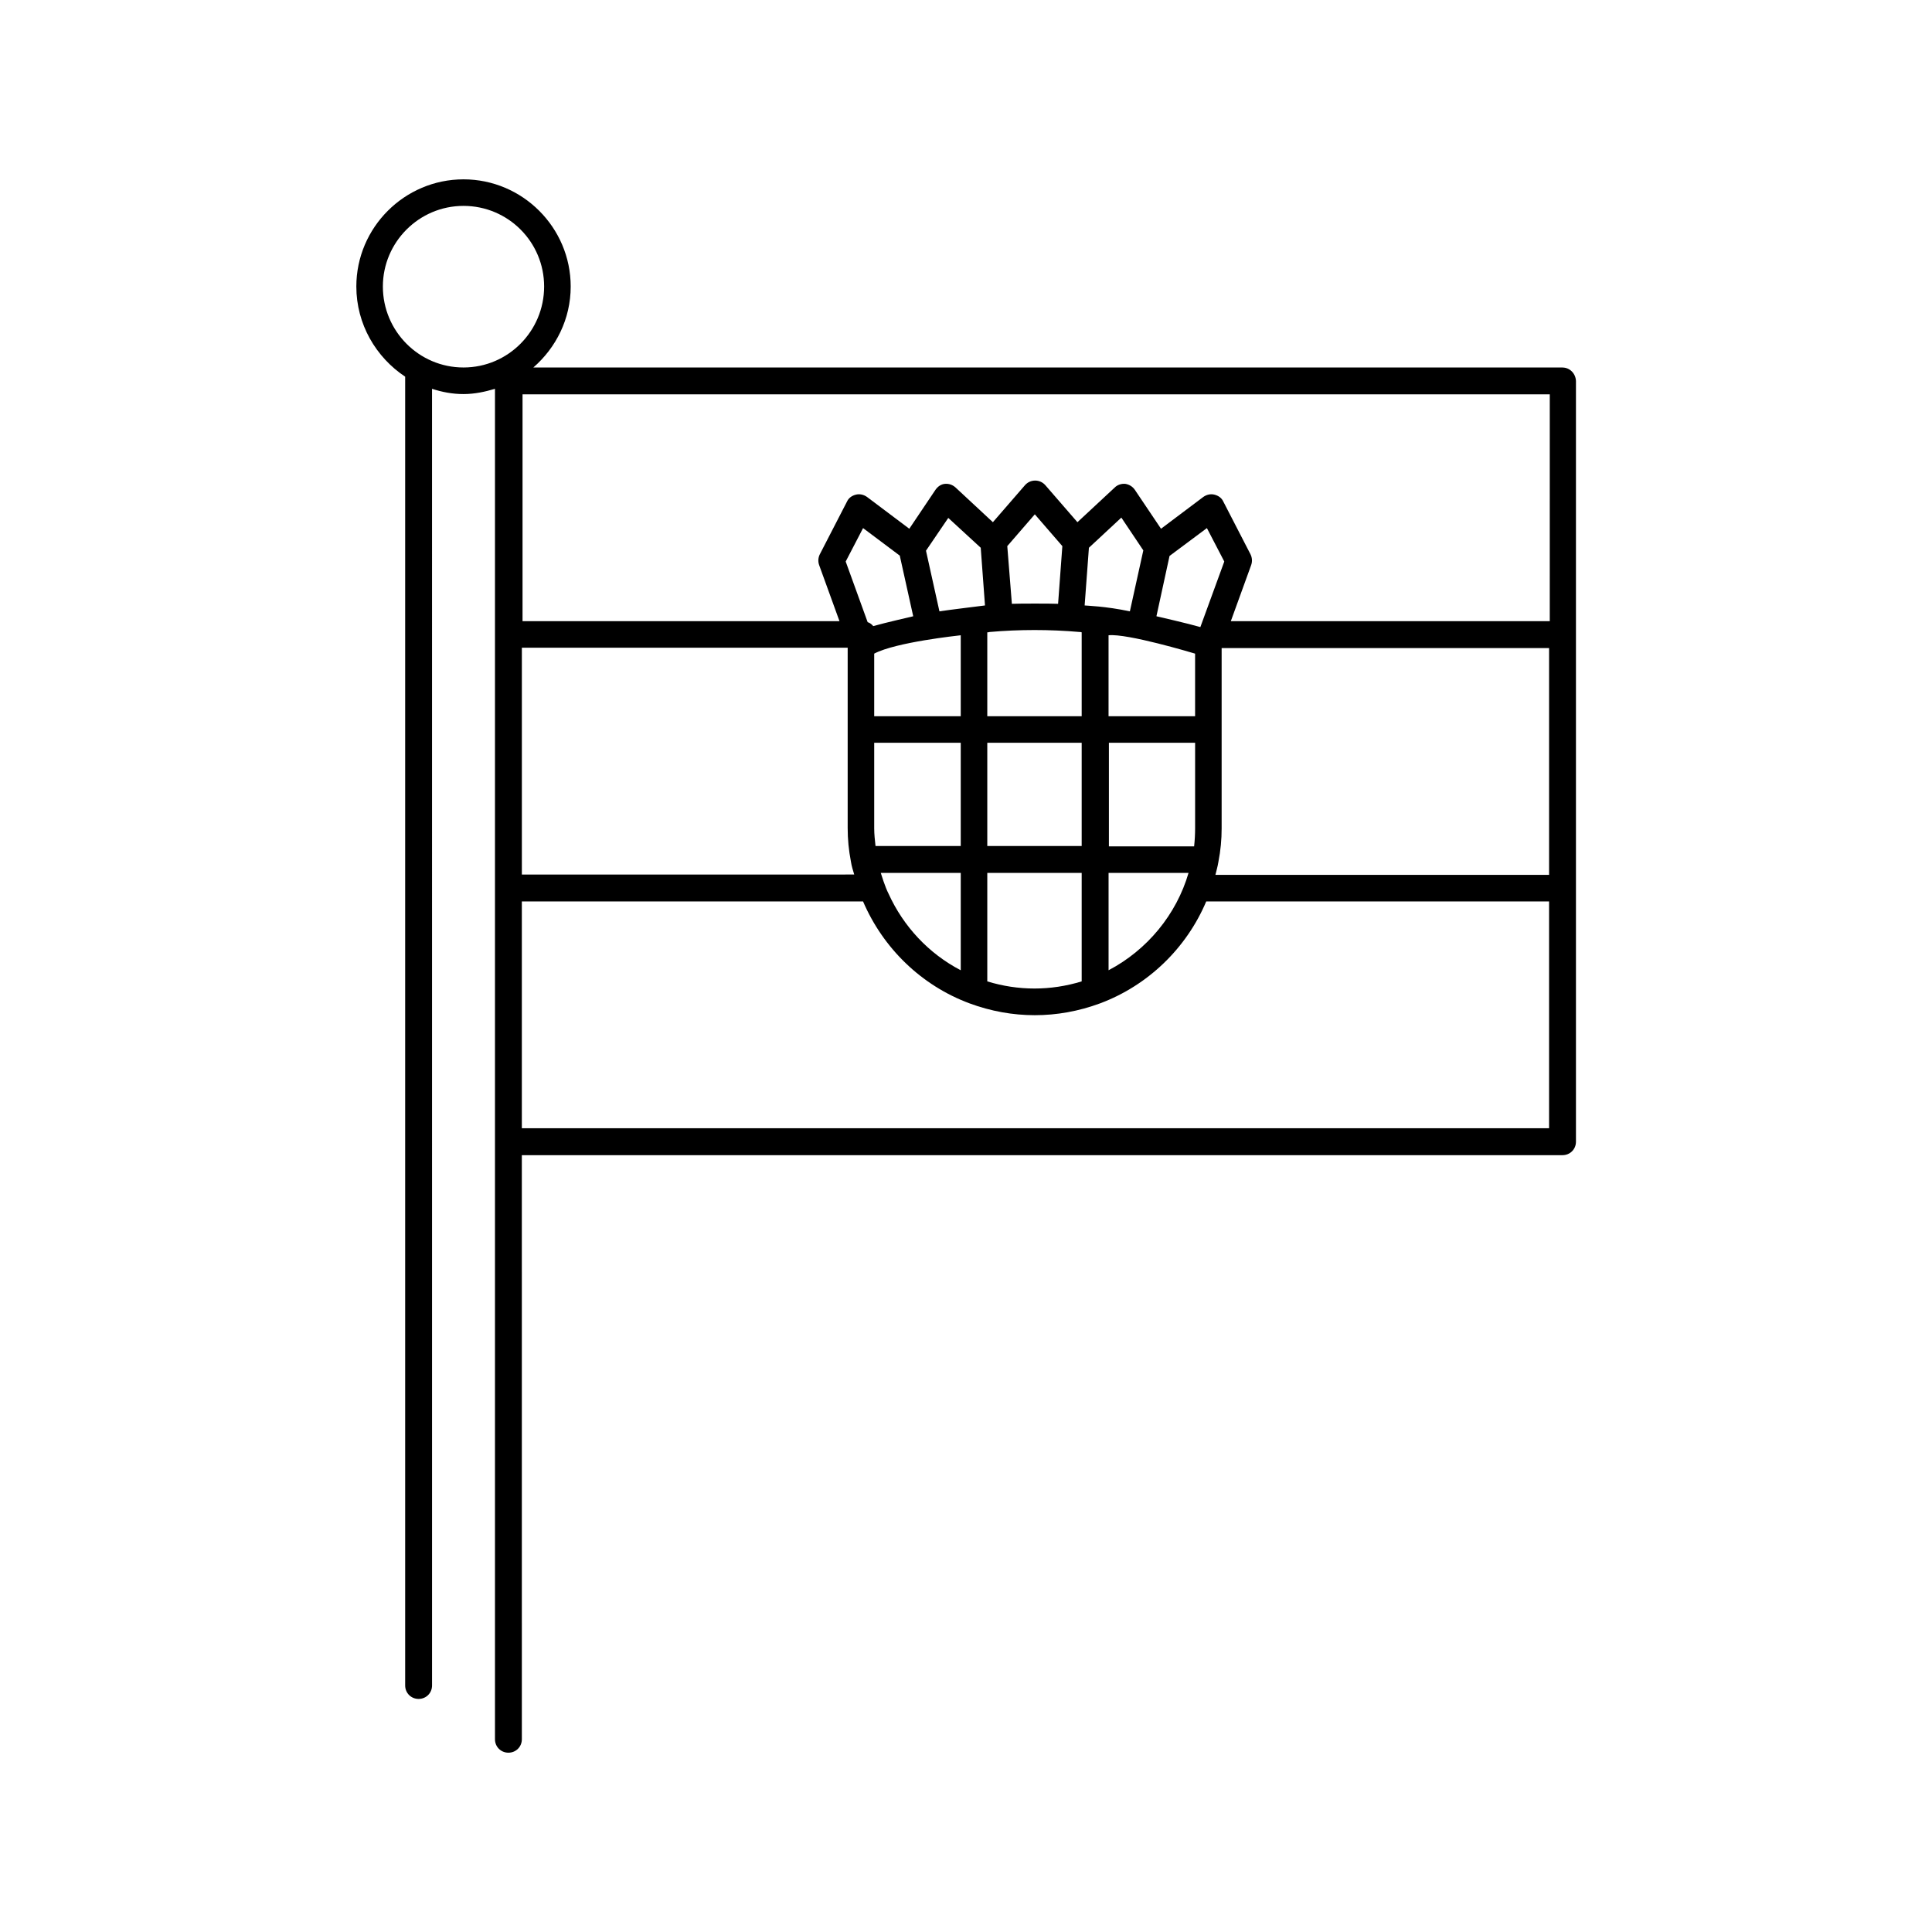 <?xml version="1.0" encoding="UTF-8"?>
<!-- Uploaded to: SVG Find, www.svgrepo.com, Generator: SVG Find Mixer Tools -->
<svg fill="#000000" width="800px" height="800px" version="1.1" viewBox="144 144 512 512" xmlns="http://www.w3.org/2000/svg">
 <path d="m558.09 241.39h-272.75c5.992-5.211 9.902-12.855 9.902-21.457 0-15.637-12.77-28.406-28.406-28.406-15.637 0.004-28.402 12.77-28.402 28.406 0 9.988 5.211 18.762 12.941 23.887v346.85c0 1.996 1.562 3.562 3.562 3.562 1.996 0 3.562-1.562 3.562-3.562l-0.004-343.63c2.691 0.867 5.387 1.391 8.34 1.391 2.953 0 5.734-0.609 8.34-1.391v357.88c0 1.996 1.562 3.562 3.562 3.562 1.996 0 3.562-1.562 3.562-3.562l-0.004-154.79h275.79c1.996 0 3.562-1.562 3.562-3.562v-201.61c-0.086-1.996-1.652-3.559-3.562-3.559zm-159.48 159.74c-8.512-4.43-15.199-11.641-19.109-20.238-0.957-1.824-1.996-5.297-2.086-5.559h21.195zm-116.31-85.477h86.344v47.773c0 2.953 0.262 5.82 0.867 8.945 0.172 1.129 0.52 2.258 0.867 3.387l-88.078 0.004zm128.64-26.926 7.297-8.426 7.297 8.426-1.129 15.289c-1.996-0.086-10.25-0.086-12.246 0zm21.633 0.434 8.598-7.992 5.82 8.688-3.562 16.156c-6.602-1.391-11.379-1.477-11.988-1.562zm21.367 2.172 9.902-7.383 4.606 8.859-6.34 17.371c-3.301-0.957-11.293-2.781-11.641-2.867zm-55.332 21.02v21.457h-22.934v-16.59c5.734-3.043 22.238-4.777 22.934-4.867zm62.105 4.867v16.59h-22.934v-21.457c4.953-0.52 22.066 4.606 22.934 4.867zm-55.07-5.648c0.172 0 0.434 0 0.609-0.086 7.906-0.695 15.895-0.695 23.887 0 0.172 0 0.348 0 0.52 0.086v22.238h-25.016zm-29.969 51.945v-22.672h22.934v27.363h-22.586c-0.172-1.562-0.348-3.129-0.348-4.691zm29.969-22.672h25.016v27.363h-25.016zm32.141 0h22.934v22.672c0 1.562-0.086 3.129-0.262 4.777h-22.586v-27.449zm-33.879-51.684 1.129 15.289c-0.609 0.086-9.902 1.215-12.074 1.562l-3.562-16.07 5.906-8.688zm-21.453 2.086 3.562 16.07c-0.348 0.086-7.559 1.738-10.598 2.606-0.348-0.434-0.867-0.867-1.477-1.043l-5.82-16.07 4.606-8.859zm23.191 84.082h25.016v28.75c-8.254 2.519-16.766 2.519-25.016 0zm32.141 0h21.195c-3.215 11.031-10.945 20.414-21.195 25.797zm29.098-2.867v0c0.609-3.129 0.867-5.992 0.867-8.945v-47.773h86.777v60.109h-88.426c0.262-1.129 0.609-2.258 0.781-3.391zm87.645-63.844h-84.344l5.387-14.855c0.348-0.957 0.262-1.996-0.172-2.867l-7.211-13.984c-0.434-0.957-1.305-1.562-2.344-1.824-1.043-0.262-2.086 0-2.953 0.609l-11.207 8.426-6.949-10.336c-0.609-0.867-1.477-1.391-2.519-1.562-1.043-0.086-2.086 0.262-2.781 0.957l-9.902 9.207-8.512-9.816c-0.695-0.781-1.652-1.215-2.691-1.215-1.043 0-1.996 0.434-2.691 1.215l-8.512 9.816-9.902-9.207c-0.781-0.695-1.738-1.043-2.781-0.957-1.043 0.086-1.91 0.695-2.519 1.562l-6.949 10.336-11.207-8.426c-0.867-0.609-1.91-0.867-2.953-0.609-1.043 0.262-1.91 0.867-2.344 1.824l-7.211 13.984c-0.434 0.867-0.52 1.91-0.172 2.867l5.387 14.855h-83.996v-60.109h272.23l-0.004 60.109zm-309.06-88.688c0-11.727 9.555-21.367 21.367-21.367s21.367 9.555 21.367 21.367-9.555 21.457-21.367 21.457-21.367-9.645-21.367-21.457zm36.828 223.07v-60.109h90.426c5.297 12.336 15.375 22.238 28.23 27.016 5.644 2.086 11.465 3.129 17.285 3.129 5.82 0 11.641-1.043 17.285-3.129 12.77-4.777 22.934-14.68 28.145-27.016h90.859v60.109z"/>
</svg>